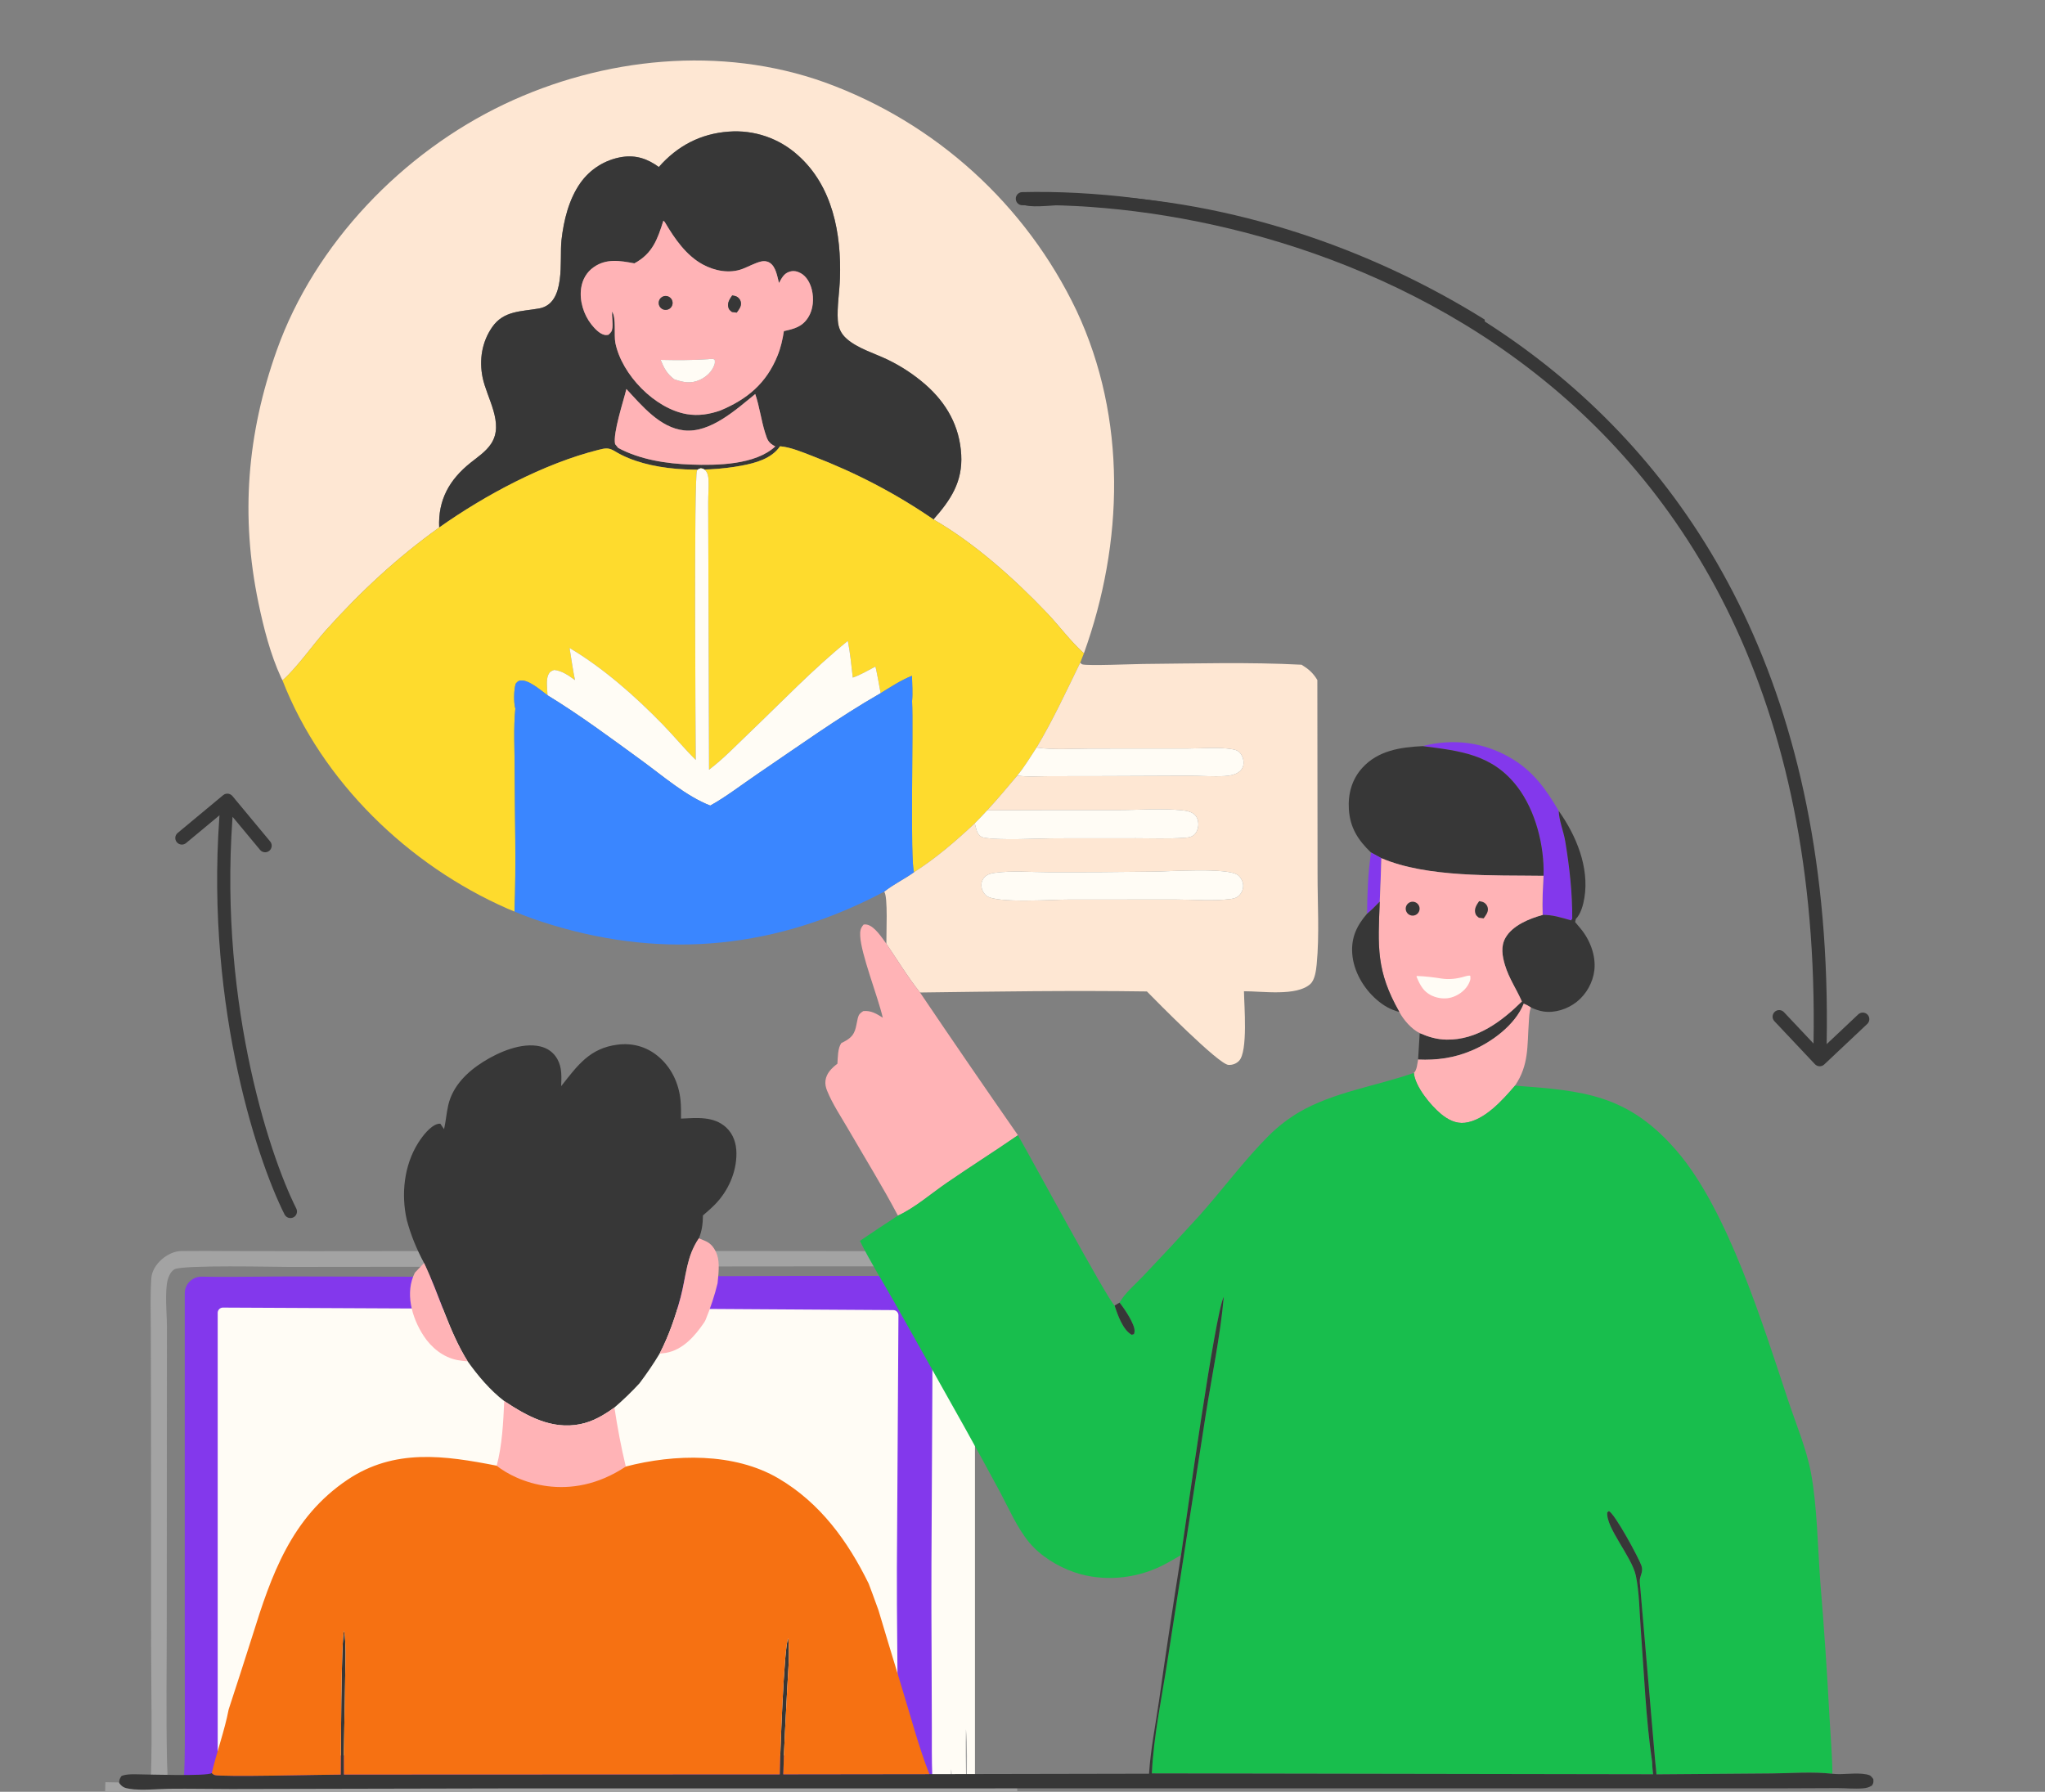 <?xml version="1.0" encoding="UTF-8"?> <svg xmlns="http://www.w3.org/2000/svg" viewBox="0 0 369 323.351" fill="none"><rect x="0" y="0" width="369" height="323.351" fill="#808080" stroke="none"/><g clip-path="url(#clip0_473_5326)"><path d="M171.467 238.826C171.477 236.258 171.544 233.406 171.415 230.865C170.863 229.965 170.081 228.811 168.958 228.694C165.841 228.368 161.998 228.518 158.867 228.531L139.75 228.541L52.179 228.633C49.593 228.636 32.976 228.235 31.488 229.059C30.628 229.534 30.207 230.889 30.1 231.786C29.774 234.519 30.165 237.475 30.124 240.238L30.088 291.855C30.1 300.345 29.948 309.452 30.139 317.897C30.105 319.19 30.088 320.408 30.102 321.7C29.275 321.745 28.076 321.955 27.459 321.517C27.182 321.033 27.246 320.683 27.252 320.12C27.47 312.94 27.274 304.57 27.266 297.33L27.25 255.185L27.209 239.687C27.197 236.703 27.103 233.605 27.308 230.643C27.477 228.196 30.265 225.799 32.692 225.768C35.605 225.73 38.506 225.755 41.416 225.771L56.846 225.795L109.939 225.745L150.077 225.785L162.591 225.792C165.05 225.794 167.492 225.772 169.952 225.881C172.011 225.973 174.095 227.802 174.2 229.9C174.338 232.69 174.281 235.551 174.283 238.353L174.279 255.5L174.298 312.048C174.212 315.19 174.296 318.507 174.329 321.665L171.749 321.67C171.732 321.012 171.738 319.875 171.628 319.267C171.401 304.173 171.644 288.79 171.677 273.66L171.467 238.826Z" fill="#A3A3A3"></path><path d="M175.922 234.282H38.388V321.545H175.922V234.282Z" fill="#FFFCF5"></path><path fill-rule="evenodd" clip-rule="evenodd" d="M33.352 312.467C33.352 311.978 33.351 311.543 33.352 311.185L33.338 291.027L33.34 233.382C33.34 231.699 34.743 230.356 36.427 230.39C39.81 230.459 43.303 230.425 46.748 230.391C48.841 230.37 50.916 230.35 52.94 230.353L87.731 230.431L143.298 230.257C146.237 230.245 149.202 230.25 152.174 230.255C156.522 230.261 160.884 230.268 165.2 230.223C166.84 230.206 168.19 231.518 168.203 233.158C168.293 244.187 168.224 255.255 168.154 266.332C168.088 276.837 168.022 287.353 168.092 297.848L168.143 312.248C168.144 312.853 168.143 313.46 168.142 314.067C168.139 316.87 168.135 319.688 168.329 322.47C165.455 322.67 161.606 322.63 158.086 322.595C156.577 322.577 155.129 322.562 153.844 322.567L121.82 322.517L32.995 322.435C33.361 320.455 33.355 315.442 33.352 312.467ZM87.448 236.198C89.195 236.199 109.753 236.198 109.753 236.198C109.753 236.198 120.215 236.256 125.283 236.198L161.174 236.425C161.697 236.428 162.119 236.855 162.116 237.379L161.835 283.02C161.819 287.34 161.857 291.868 161.896 296.438C161.954 303.317 162.012 310.293 161.89 316.803H39.281V236.921C39.281 236.395 39.708 235.97 40.233 235.973L87.448 236.198Z" fill="#8338EC"></path><path d="M174.298 312.048C174.566 314.745 174.458 319.07 174.456 321.835C177.46 321.887 180.514 321.822 183.523 321.788C183.601 325.53 184.083 330.892 178.832 331.243C176.717 331.385 174.565 331.315 172.443 331.317L161.279 331.315L126.034 331.312L59.421 331.288C48.083 331.28 36.735 331.283 25.396 331.288C23.669 331.288 21.78 331.265 20.572 330.015C18.524 327.892 18.964 324.392 19.02 321.623C20.189 321.632 26.617 321.86 27.118 321.375C27.182 320.915 27.22 320.592 27.251 320.12C27.246 320.683 27.182 321.033 27.458 321.517C28.076 321.955 29.274 321.745 30.102 321.7C30.088 320.408 30.105 319.19 30.138 317.897C30.214 319.2 30.225 320.375 30.228 321.68L32.745 321.625L121.612 321.697L153.651 321.743C157.937 321.728 164.036 321.908 168.144 321.655L171.585 321.673C171.567 320.855 171.6 320.082 171.628 319.267C171.738 319.875 171.732 321.012 171.749 321.67L174.329 321.665C174.296 318.507 174.212 315.19 174.298 312.048Z" fill="#A3A3A3"></path><path d="M168.435 93.734C171.553 90.213 173.715 86.959 173.442 82.055C173.157 76.935 170.814 72.767 167.007 69.419C164.91 67.589 162.573 66.054 160.062 64.853C157.702 63.735 154.727 62.861 152.77 61.133C151.75 60.231 151.263 59.17 151.174 57.821C151.012 55.353 151.476 52.72 151.56 50.238C151.83 42.213 150.267 33.605 143.98 28.018C140.572 24.941 136.049 23.399 131.471 23.754C126.385 24.125 122.214 26.338 118.879 30.136C116.819 28.643 114.77 27.944 112.216 28.332C109.198 28.822 106.503 30.503 104.736 32.998C102.646 35.95 101.711 39.778 101.314 43.322C100.905 46.977 102.219 54.787 97.255 55.669C94.073 56.235 90.874 56.034 88.796 59.049C86.945 61.734 86.439 64.946 87.078 68.108C87.834 71.843 91.039 76.412 88.61 80.087C87.676 81.501 86.212 82.462 84.908 83.504C81.091 86.554 79.022 90.198 79.246 95.194C71.692 100.6 65.028 106.802 58.825 113.716C56.416 116.401 53.574 120.513 50.971 122.787C50.884 122.624 50.8 122.458 50.723 122.289C48.78 118.053 47.576 113.337 46.632 108.79C43.375 93.103 44.576 78.298 49.932 63.238C56.79 43.953 72.671 27.505 91.022 18.791C108.828 10.337 130.111 8.157 148.839 14.87C168.802 22.109 185.116 36.91 194.259 56.075C203.375 75.528 202.754 97.977 195.579 117.902C193.144 115.714 191.175 112.992 188.916 110.619C183.031 104.44 175.85 98.013 168.435 93.734Z" fill="#FEE7D3"></path><path d="M168.436 93.734C161.589 89.029 154.416 85.302 146.653 82.319C144.859 81.63 142.67 80.691 140.753 80.537C139.21 82.776 136.373 83.546 133.83 84.027C126.974 85.324 116.977 85.144 110.94 81.426C109.805 80.74 109.22 80.873 107.971 81.187C98.117 83.665 87.502 89.352 79.247 95.194C79.023 90.198 81.093 86.554 84.909 83.504C86.213 82.462 87.677 81.501 88.612 80.087C91.04 76.412 87.835 71.843 87.079 68.108C86.44 64.946 86.946 61.734 88.797 59.049C90.875 56.034 94.074 56.235 97.256 55.669C102.22 54.787 100.906 46.977 101.316 43.322C101.713 39.778 102.647 35.95 104.737 32.998C106.504 30.503 109.199 28.822 112.217 28.332C114.772 27.944 116.82 28.643 118.881 30.136C122.216 26.338 126.386 24.125 131.472 23.754C136.05 23.399 140.573 24.941 143.981 28.018C150.268 33.605 151.831 42.213 151.561 50.238C151.478 52.72 151.013 55.353 151.176 57.821C151.264 59.17 151.751 60.231 152.771 61.133C154.728 62.861 157.703 63.735 160.064 64.853C162.575 66.054 164.911 67.589 167.008 69.419C170.816 72.767 173.159 76.935 173.444 82.055C173.717 86.959 171.554 90.213 168.436 93.734ZM111.544 80.832C115.489 82.948 120.22 83.677 124.649 83.837C129.392 84.01 136.288 83.905 139.897 80.565C138.654 79.928 138.474 79.423 138.067 78.127C137.343 75.823 137.053 73.396 136.278 71.109C132.853 73.875 128.196 78.182 123.436 77.67C119.081 77.202 115.818 73.198 113.025 70.204C112.523 72.324 110.549 78.241 110.993 80.15L111.544 80.832ZM119.698 39.833C118.645 43.184 117.735 45.775 114.466 47.527C111.909 47.051 109.426 46.599 107.133 48.211C105.846 49.116 105.086 50.457 104.862 52.005C104.536 54.257 105.302 56.759 106.699 58.534C107.265 59.252 108.198 60.272 109.12 60.442C109.344 60.483 109.555 60.449 109.777 60.42C110.256 59.999 110.442 59.787 110.507 59.132C110.599 58.208 110.404 57.182 110.443 56.233C111.235 57.369 110.741 60.43 111.041 61.9C112.209 67.624 118.141 73.751 123.944 74.74C126.011 75.091 127.996 74.768 129.959 74.088C134.848 72.05 138.29 69.162 140.307 64.169C140.883 62.744 141.213 61.27 141.448 59.755C143.314 59.335 144.75 58.999 145.843 57.267C146.753 55.823 146.889 53.874 146.476 52.239C146.185 51.087 145.56 49.899 144.491 49.3C143.856 48.945 143.191 48.811 142.485 49.025C141.435 49.343 141.057 50.184 140.56 51.072C140.244 49.879 140.013 48.122 138.882 47.413C138.399 47.11 137.843 47.06 137.293 47.199C136.171 47.481 135.055 48.121 133.966 48.533C131.629 49.419 128.938 48.886 126.802 47.722C123.822 46.098 121.764 43.115 120.07 40.264C119.896 39.971 119.974 40.08 119.698 39.833Z" fill="#373737"></path><path d="M267.877 59.555C250.688 48.935 231.576 41.799 211.632 38.553C204.876 37.442 198.035 36.931 191.188 37.026C189.581 37.056 185.578 37.598 184.372 36.806C184.097 36.355 183.992 36.33 184.099 35.822C184.388 35.566 184.642 35.458 185.014 35.378C187.876 34.765 194.04 35.135 197.102 35.257C221.959 36.248 246.872 44.553 267.908 57.678C267.915 58.3 267.947 58.937 267.877 59.555Z" fill="#373737"></path><path d="M184.443 34.672C183.788 34.688 183.27 35.231 183.286 35.886C183.302 36.541 183.846 37.058 184.5 37.042L184.443 34.672ZM327.488 192.05C327.938 192.527 328.688 192.549 329.163 192.1L336.93 184.783C337.408 184.334 337.43 183.583 336.98 183.107C336.53 182.63 335.78 182.608 335.305 183.057L328.4 189.561L321.895 182.657C321.447 182.181 320.697 182.159 320.22 182.607C319.743 183.056 319.72 183.807 320.17 184.284L327.488 192.05ZM184.472 35.857L184.5 37.042C209.065 36.446 245.7 43.445 275.69 66.342C305.615 89.191 329.05 127.961 327.165 191.202L328.35 191.237L329.535 191.273C331.44 127.323 307.705 87.802 277.127 64.457C246.616 41.161 209.416 34.065 184.443 34.672L184.472 35.857Z" fill="#373737"></path><path d="M114.465 47.527C117.734 45.775 118.644 43.184 119.698 39.833C119.972 40.08 119.895 39.971 120.069 40.264C121.763 43.115 123.821 46.098 126.8 47.722C128.936 48.886 131.628 49.419 133.965 48.533C135.054 48.121 136.17 47.481 137.292 47.199C137.841 47.06 138.398 47.11 138.881 47.413C140.012 48.122 140.243 49.879 140.559 51.072C141.056 50.184 141.434 49.343 142.484 49.025C143.19 48.811 143.855 48.945 144.49 49.3C145.559 49.899 146.184 51.087 146.475 52.239C146.888 53.874 146.752 55.823 145.841 57.267C144.749 58.999 143.313 59.335 141.446 59.755C141.211 61.27 140.882 62.744 140.305 64.169C138.288 69.162 134.846 72.05 129.958 74.088C127.995 74.768 126.01 75.091 123.942 74.74C118.14 73.751 112.208 67.624 111.04 61.9C110.74 60.43 111.234 57.369 110.442 56.233C110.403 57.182 110.598 58.208 110.506 59.132C110.441 59.787 110.255 59.999 109.776 60.42C109.554 60.449 109.343 60.483 109.119 60.442C108.196 60.272 107.263 59.252 106.698 58.534C105.301 56.759 104.534 54.257 104.861 52.005C105.085 50.457 105.844 49.116 107.132 48.211C109.425 46.599 111.908 47.051 114.465 47.527ZM119.448 53.603C118.899 53.944 118.698 54.647 118.985 55.226C119.272 55.806 119.953 56.072 120.558 55.84C121.002 55.67 121.312 55.263 121.358 54.788C121.403 54.314 121.175 53.855 120.77 53.603C120.366 53.352 119.853 53.352 119.448 53.603ZM132.119 53.312C131.696 53.924 131.236 54.582 131.398 55.367C131.505 55.881 131.683 55.971 132.064 56.298L132.932 56.416C133.294 55.914 133.768 55.336 133.7 54.673C133.653 54.182 133.358 53.748 132.919 53.522C132.687 53.402 132.375 53.359 132.119 53.312ZM127.796 64.82C124.928 65.022 122.078 65.005 119.205 64.946C119.819 66.447 120.324 67.43 121.653 68.446C123.284 69.005 124.662 69.297 126.311 68.535C127.472 67.999 128.523 67.019 128.922 65.778C129.021 65.467 129.005 65.23 128.966 64.912C128.571 64.678 128.227 64.766 127.796 64.82Z" fill="#FFB3B6"></path><path d="M120.557 55.84C119.953 56.072 119.272 55.806 118.985 55.226C118.698 54.647 118.898 53.944 119.448 53.603C119.853 53.352 120.365 53.352 120.77 53.603C121.175 53.855 121.403 54.314 121.358 54.788C121.312 55.263 121.002 55.67 120.557 55.84Z" fill="#373737"></path><path d="M132.932 56.416L132.065 56.298C131.684 55.971 131.505 55.881 131.399 55.367C131.237 54.582 131.696 53.924 132.119 53.312C132.375 53.359 132.687 53.402 132.919 53.522C133.359 53.748 133.653 54.182 133.7 54.674C133.768 55.336 133.294 55.914 132.932 56.416Z" fill="#373737"></path><path d="M119.206 64.946C122.078 65.005 124.929 65.022 127.796 64.82C128.228 64.766 128.572 64.678 128.966 64.912C129.006 65.23 129.022 65.467 128.922 65.778C128.524 67.019 127.473 67.999 126.312 68.535C124.662 69.297 123.284 69.005 121.654 68.446C120.325 67.43 119.82 66.447 119.206 64.946Z" fill="#FFFCF5"></path><path d="M139.895 80.565C136.287 83.905 129.39 84.01 124.647 83.837C120.219 83.676 115.488 82.948 111.543 80.832L110.992 80.15C110.548 78.241 112.522 72.324 113.024 70.204C115.816 73.198 119.079 77.202 123.435 77.67C128.195 78.182 132.852 73.875 136.276 71.109C137.052 73.396 137.342 75.823 138.065 78.127C138.472 79.423 138.653 79.928 139.895 80.565Z" fill="#FFB3B6"></path><path d="M140.751 80.537C142.668 80.691 144.857 81.63 146.651 82.319C154.414 85.302 161.588 89.029 168.435 93.734C175.85 98.013 183.031 104.44 188.916 110.619C191.175 112.992 193.144 115.715 195.579 117.902L194.913 119.595C192.367 124.818 190.029 129.892 187.042 134.904C185.926 136.596 184.861 138.388 183.569 139.951C181.784 142.071 180.012 144.203 178.13 146.239C177.392 147.037 176.652 147.826 175.88 148.591C172.52 151.749 168.827 154.923 164.927 157.4C164.194 155.372 164.83 131.447 164.574 126.54C164.71 125.041 164.585 123.468 164.557 121.963C162.548 122.753 160.734 123.97 158.899 125.094C158.594 123.496 158.335 121.872 157.964 120.289C156.632 120.996 155.298 121.784 153.871 122.282C153.624 120.071 153.408 117.841 152.981 115.656C146.683 120.763 141.016 126.708 135.153 132.308C132.827 134.529 130.503 136.965 127.938 138.908L127.82 101.88L127.784 90.727C127.779 89.347 127.915 87.907 127.841 86.536C127.808 85.935 127.663 85.255 127.206 84.822C126.966 84.595 126.747 84.55 126.435 84.511C126.154 84.626 125.899 84.636 125.766 84.933C125.192 86.215 125.512 132.598 125.538 137.139C123.458 135.083 121.608 132.821 119.569 130.728C114.599 125.626 108.901 120.584 102.771 116.937C103.088 118.866 103.356 120.818 103.747 122.733C102.621 121.922 101.411 121.041 99.994 120.901C99.423 121.118 99.183 121.224 98.921 121.802C98.502 122.728 98.757 124.438 98.798 125.475C97.646 124.624 95.421 122.663 93.968 122.806C93.465 122.856 93.385 123.031 93.058 123.382C92.719 124.404 92.671 126.826 92.988 127.876C92.644 131.412 92.861 135.137 92.867 138.693C92.88 147.268 93.162 155.939 92.836 164.502C92.407 164.335 91.983 164.158 91.562 163.973C73.707 156.137 58.103 141.07 50.971 122.787C53.574 120.513 56.416 116.401 58.825 113.716C65.028 106.802 71.692 100.6 79.246 95.194C87.501 89.352 98.116 83.665 107.969 81.187C109.219 80.873 109.804 80.74 110.939 81.426C116.975 85.144 126.972 85.324 133.829 84.027C136.371 83.546 139.209 82.776 140.751 80.537Z" fill="#FEDB2D"></path><path d="M158.9 125.094C151.219 129.498 143.917 134.773 136.586 139.741C133.844 141.599 131.051 143.778 128.162 145.377C123.822 143.707 119.568 140 115.818 137.271C110.243 133.213 104.688 129.069 98.799 125.475C98.758 124.438 98.503 122.728 98.922 121.802C99.184 121.224 99.423 121.118 99.995 120.901C101.412 121.041 102.621 121.922 103.748 122.733C103.356 120.818 103.088 118.866 102.772 116.937C108.902 120.584 114.6 125.626 119.57 130.728C121.608 132.821 123.459 135.083 125.539 137.139C125.513 132.598 125.192 86.215 125.767 84.933C125.9 84.636 126.154 84.626 126.435 84.51C126.747 84.55 126.966 84.595 127.207 84.822C127.663 85.255 127.808 85.935 127.841 86.536C127.915 87.907 127.78 89.347 127.784 90.727L127.821 101.88L127.939 138.908C130.504 136.965 132.827 134.529 135.153 132.308C141.017 126.708 146.683 120.763 152.982 115.656C153.409 117.841 153.625 120.07 153.872 122.282C155.298 121.784 156.632 120.996 157.965 120.289C158.336 121.872 158.595 123.496 158.9 125.094Z" fill="#FFFCF5"></path><path d="M187.043 134.903C190.03 129.892 192.368 124.818 194.914 119.595C195.042 119.695 195.141 119.852 195.297 119.896C196.338 120.19 204.402 119.838 206.2 119.823C215.713 119.741 225.36 119.465 234.858 119.958C236.109 120.735 236.931 121.43 237.702 122.721L237.741 157.601C237.725 162.958 238.096 168.738 237.583 174.031C237.481 175.085 237.267 176.8 236.468 177.548C233.998 179.86 227.678 178.857 224.461 178.885C224.491 181.372 225.207 189.73 223.581 191.431C223.072 191.963 222.391 192.216 221.658 192.175C219.882 192.077 208.631 180.643 206.949 178.921C193.32 178.727 179.639 178.931 166.01 179.11C163.812 176.351 161.922 173.229 159.935 170.309C159.904 168.764 160.259 161.663 159.536 160.919C161.171 159.606 163.207 158.646 164.927 157.4C168.828 154.923 172.522 151.749 175.881 148.591L175.976 148.927C176.09 149.34 176.179 149.797 176.359 150.187C176.576 150.657 176.968 151.046 177.485 151.148C180.37 151.721 187.499 151.287 190.795 151.286L205.003 151.275C207.814 151.276 210.688 151.391 213.492 151.207C214.185 151.161 214.864 151.151 215.422 150.684C215.904 150.281 216.167 149.638 216.218 149.022C216.274 148.335 216.116 147.581 215.62 147.076C215.044 146.491 214.145 146.315 213.36 146.233C209.637 145.842 205.485 146.185 201.725 146.184C193.86 146.159 185.995 146.177 178.131 146.239C180.013 144.203 181.785 142.071 183.57 139.951C185.326 140.249 187.376 140.074 189.165 140.073L199.339 140.057L214.466 139.995C216.646 139.989 218.876 140.176 221.049 140.044C221.818 139.998 222.655 139.85 223.327 139.458C223.856 139.149 224.241 138.673 224.355 138.063C224.479 137.398 224.284 136.607 223.896 136.058C223.494 135.487 223.028 135.323 222.363 135.208C219.891 134.778 216.951 135.077 214.433 135.079L196.709 135.091C193.643 135.093 190.293 135.351 187.263 134.936C187.19 134.927 187.117 134.915 187.043 134.903ZM208.336 157.292C201.922 157.385 195.507 157.42 189.093 157.397C186.013 157.394 182.597 157.098 179.55 157.509C178.846 157.604 178.256 157.734 177.722 158.235C177.296 158.641 177.063 159.209 177.083 159.797C177.101 160.494 177.453 161.184 177.982 161.635C179.713 163.113 190.418 162.302 193.169 162.337L212.301 162.334C215.438 162.337 218.914 162.654 222.014 162.245C222.686 162.156 223.187 162.028 223.666 161.512C224.083 161.064 224.347 160.393 224.322 159.779C224.295 159.097 223.911 158.351 223.375 157.93C221.578 156.521 211.136 157.263 208.336 157.292Z" fill="#FEE7D3"></path><path d="M128.161 145.377C131.051 143.778 133.844 141.599 136.585 139.741C143.917 134.773 151.219 129.498 158.9 125.094C160.735 123.969 162.548 122.753 164.558 121.962C164.585 123.468 164.71 125.041 164.574 126.54C164.83 131.446 164.195 155.372 164.927 157.4C163.206 158.646 161.17 159.605 159.536 160.919C140.389 171.073 120.228 173.221 99.428 166.868C97.191 166.184 94.985 165.43 92.836 164.502C93.162 155.939 92.88 147.268 92.867 138.693C92.861 135.137 92.644 131.412 92.989 127.876C92.671 126.826 92.72 124.404 93.058 123.382C93.385 123.031 93.465 122.856 93.968 122.806C95.422 122.663 97.646 124.624 98.798 125.475C104.687 129.069 110.243 133.213 115.818 137.271C119.568 140 123.822 143.707 128.161 145.377Z" fill="#3A86FF"></path><path d="M256.705 134.649C262.202 133.218 267.683 133.92 272.605 136.794C276.637 139.149 278.95 142.406 281.255 146.339C281.332 148.19 282.135 150 282.438 151.831C283.202 156.486 283.73 161.082 283.695 165.8L283.475 166.097C281.817 165.612 280.103 165.07 278.36 165.113C278.257 162.752 278.39 160.409 278.522 158.054C278.688 152.664 277.082 146.284 273.777 141.971C269.277 136.104 263.45 135.513 256.705 134.649Z" fill="#8338EC"></path><path d="M247.39 153.855C245.035 151.603 243.59 149.349 243.387 146.017C243.22 143.271 243.929 140.658 245.795 138.591C248.636 135.445 252.685 134.84 256.705 134.649C263.447 135.513 269.277 136.104 273.775 141.971C277.082 146.284 278.688 152.664 278.522 158.054C269.543 157.924 257.525 158.41 249.25 154.868L247.39 153.855Z" fill="#373737"></path><path d="M183.569 139.951C184.861 138.388 185.926 136.595 187.042 134.903C187.115 134.915 187.189 134.927 187.262 134.936C190.292 135.35 193.642 135.093 196.708 135.091L214.433 135.079C216.95 135.077 219.89 134.778 222.363 135.208C223.027 135.323 223.493 135.487 223.895 136.058C224.283 136.607 224.478 137.398 224.354 138.063C224.24 138.673 223.855 139.149 223.326 139.458C222.654 139.85 221.817 139.998 221.048 140.044C218.875 140.176 216.645 139.989 214.465 139.995L199.339 140.057L189.164 140.073C187.375 140.074 185.325 140.249 183.569 139.951Z" fill="#FFFCF5"></path><path d="M175.88 148.591C176.652 147.826 177.392 147.037 178.13 146.239C185.994 146.177 193.859 146.159 201.724 146.184C205.484 146.185 209.636 145.842 213.359 146.233C214.143 146.315 215.043 146.491 215.619 147.076C216.115 147.581 216.272 148.335 216.216 149.022C216.166 149.638 215.903 150.281 215.421 150.684C214.863 151.151 214.184 151.161 213.491 151.207C210.687 151.391 207.813 151.276 205.002 151.275L190.794 151.286C187.498 151.287 180.369 151.721 177.484 151.149C176.967 151.046 176.575 150.657 176.358 150.187C176.178 149.797 176.089 149.34 175.975 148.927L175.88 148.591Z" fill="#FFFCF5"></path><path d="M283.695 165.8C283.73 161.082 283.202 156.486 282.438 151.831C282.135 150 281.332 148.19 281.255 146.339C284.395 150.741 286.788 156.492 285.892 162.005C285.695 163.227 285.245 164.964 284.342 165.84L284.215 166.397L285.185 167.554C286.882 169.58 287.99 172.425 287.685 175.096C287.435 177.293 286.228 179.44 284.49 180.808C282.832 182.114 280.52 182.874 278.413 182.524C277.69 182.404 276.897 182.12 276.235 181.814C275.81 181.516 275.425 181.319 274.945 181.115C273.41 184.951 269.228 188.042 265.535 189.597C262.37 190.931 259.293 191.359 255.882 191.211L256.173 186.442C257.793 187.144 259.265 187.589 261.043 187.615C266.473 187.696 270.933 184.354 274.608 180.731C273.627 178.477 272.283 176.57 271.555 174.159C271.067 172.54 270.767 170.778 271.652 169.231C272.938 166.983 275.993 165.76 278.36 165.113C280.103 165.07 281.817 165.612 283.475 166.097L283.695 165.8Z" fill="#373737"></path><path d="M247.39 153.855L249.25 154.868C249.18 157.482 249.084 160.096 248.963 162.709C248.22 163.452 247.496 164.231 246.677 164.889C246.708 161.145 246.845 157.56 247.39 153.855Z" fill="#8338EC"></path><path d="M249.25 154.868C257.525 158.41 269.543 157.924 278.522 158.054C278.39 160.409 278.26 162.752 278.36 165.113C275.993 165.76 272.938 166.983 271.652 169.231C270.767 170.778 271.065 172.54 271.555 174.159C272.28 176.57 273.627 178.477 274.608 180.731C270.933 184.354 266.473 187.696 261.043 187.615C259.265 187.589 257.793 187.144 256.173 186.442C254.715 185.734 253.238 184.047 252.498 182.623C248.292 175.224 248.638 170.872 248.963 162.709C249.084 160.096 249.18 157.482 249.25 154.868Z" fill="#FFB3B6"></path><path d="M193.168 162.337C190.417 162.302 179.712 163.113 177.981 161.635C177.453 161.185 177.101 160.494 177.082 159.797C177.062 159.209 177.295 158.641 177.721 158.235C178.255 157.734 178.846 157.604 179.55 157.509C182.597 157.098 186.012 157.395 189.092 157.397C195.506 157.42 201.921 157.385 208.335 157.292C211.136 157.263 221.577 156.521 223.374 157.93C223.91 158.351 224.294 159.097 224.322 159.779C224.347 160.393 224.082 161.064 223.665 161.512C223.186 162.028 222.685 162.156 222.013 162.245C218.913 162.654 215.437 162.337 212.3 162.334L193.168 162.337Z" fill="#FFFCF5"></path><path d="M246.677 164.889C247.497 164.231 248.221 163.452 248.963 162.709C248.638 170.872 248.292 175.224 252.498 182.623C250.917 182.226 249.643 181.478 248.416 180.416C246.033 178.355 244.22 175.256 243.997 172.077C243.794 169.19 244.82 167.023 246.677 164.889Z" fill="#373737"></path><path d="M159.288 183.656C158.388 179.78 155.352 172.176 155.214 168.887C155.178 168.017 155.257 167.5 155.829 166.853C156.089 166.823 156.136 166.8 156.427 166.859C157.83 167.144 159.15 169.255 159.935 170.309C161.922 173.229 163.812 176.351 166.01 179.11C171.84 187.736 177.731 196.323 183.679 204.869C179.423 207.797 175.051 210.564 170.791 213.494C168.032 215.391 165.038 218 162.024 219.375C159.257 214.126 156.062 208.977 153.089 203.83C151.79 201.582 150.232 199.27 149.255 196.868C149.007 196.258 148.862 195.654 148.949 194.993C149.125 193.661 150.088 192.738 151.103 191.961C151.184 190.837 151.147 189.16 151.813 188.232C152.162 188.065 152.508 187.891 152.835 187.681C154.469 186.637 154.375 185.434 154.78 183.741C154.94 183.07 155.202 182.821 155.77 182.466C157.169 182.326 158.153 182.945 159.288 183.656Z" fill="#FFB3B6"></path><path d="M274.945 181.115C275.425 181.319 275.808 181.516 276.233 181.814C275.918 182.668 275.923 183.606 275.858 184.508C275.555 188.783 275.9 192.199 273.37 195.918C271.17 198.485 267.892 202.191 264.332 202.618C262.683 202.816 261.245 202.046 260.012 201.026C258.168 199.498 255.345 196.108 255.118 193.619C255.685 193.116 255.73 191.958 255.88 191.211C259.293 191.359 262.368 190.931 265.535 189.597C269.228 188.042 273.41 184.951 274.945 181.115Z" fill="#FFB3B6"></path><path d="M73.4 220.152C72.352 215.506 72.899 210.277 75.49 206.199C76.222 205.047 77.635 203.166 79.011 202.826C79.178 202.784 79.267 202.793 79.448 202.788C79.681 203.114 79.908 203.444 80.129 203.777C80.45 202.347 80.555 200.881 80.879 199.459C81.667 196.001 84.284 193.444 87.195 191.616C89.977 189.867 94.124 188.055 97.485 188.842C98.829 189.156 99.911 189.94 100.582 191.152C101.437 192.694 101.309 194.323 101.257 196.014C104.205 192.293 106.382 189.152 111.457 188.519C114.065 188.194 116.543 188.853 118.598 190.502C121.082 192.495 122.495 195.442 122.796 198.583C122.9 199.673 122.889 200.774 122.884 201.868C125.687 201.746 128.776 201.387 131.025 203.461C132.331 204.665 132.864 206.353 132.882 208.093C132.918 211.542 131.373 214.985 128.957 217.418C128.287 218.092 127.556 218.716 126.841 219.342C126.812 220.83 126.684 222.071 126.105 223.465C123.85 226.732 123.808 230.373 122.813 234.107C121.877 237.62 120.695 241.03 119.028 244.268C117.898 246.148 116.695 247.903 115.374 249.653C114.078 251.072 112.324 252.765 110.863 254.007C108.94 255.393 106.993 256.56 104.641 257.022C99.524 258.027 95.093 255.565 90.984 252.84C88.427 250.875 86.245 248.282 84.384 245.669C80.996 240.277 79.285 233.687 76.516 227.93C75.175 225.42 74.131 222.909 73.4 220.152Z" fill="#373737"></path><path d="M202.012 235.077C202.921 233.39 204.989 231.66 206.328 230.228C209.696 226.685 213.026 223.105 216.317 219.489C220.544 214.762 224.425 209.472 228.89 204.994C230.521 203.364 232.347 201.941 234.326 200.758C240.606 197.072 248.29 196.012 255.118 193.619C255.345 196.108 258.168 199.498 260.012 201.026C261.245 202.046 262.683 202.816 264.332 202.618C267.892 202.191 271.17 198.485 273.37 195.918C285.75 196.839 293.752 197.501 302.543 207.689C311.775 218.392 318.132 239.144 322.645 252.702C324.06 256.957 325.952 261.43 326.777 265.827C327.897 271.8 327.993 279.423 328.467 285.615C329.14 293.707 329.688 301.812 330.115 309.923C330.303 313.308 330.61 316.717 330.637 320.105C327.092 319.697 323.19 320.015 319.61 320.048L298.885 320.207C298.837 319.47 298.755 318.743 298.673 318.012L295.885 285.558C295.772 284.358 296.613 283.79 296.168 282.525C295.663 281.092 291.415 273.233 290.308 272.697L290.017 272.94C289.74 275.683 294.467 280.965 295.173 284.353C295.808 287.397 295.815 290.788 296.053 293.895C296.637 301.613 296.985 310.467 298.125 318.017C298.11 318.738 298.22 319.475 298.288 320.192L207.836 320.04C208.141 313.257 209.678 306.175 210.696 299.445L217.545 255.415C218.651 248.326 220.191 241.161 220.817 234.023C219.215 237.131 214.079 274.29 213.106 280.635C211.957 281.3 210.805 281.993 209.616 282.58C204.823 284.95 198.961 285.48 193.869 283.74C190.819 282.695 187.668 280.762 185.618 278.243C183.488 275.623 182.017 272.205 180.431 269.228C178.315 265.303 176.173 261.392 174.005 257.495L161.483 235.184C159.372 231.444 157.065 227.785 155.159 223.935C157.43 222.389 159.718 220.869 162.023 219.375C165.037 218 168.031 215.391 170.79 213.494C175.05 210.564 179.422 207.797 183.677 204.869C185.507 207.975 199.882 234.622 201.122 235.609C201.662 237.289 202.615 240.02 204.214 240.881L204.615 240.749C204.666 240.56 204.702 240.468 204.718 240.284C204.829 239.001 202.831 236.096 202.012 235.077Z" fill="#18BE4D"></path><path d="M38.213 319.98C37.318 320.59 26.698 320.215 24.748 320.2C24.748 320.2 22.639 320.092 21.899 320.533C21.576 321.045 21.524 321.147 21.499 321.75C22.026 322.478 22.445 322.668 23.344 322.808C25.579 323.165 28.258 322.832 30.537 322.808C34.258 322.765 37.989 322.845 41.712 322.848L91.898 322.743L286.09 322.73L321.113 322.733L331.507 322.692C333.027 322.692 334.613 322.853 336.12 322.735C336.77 322.685 337.255 322.562 337.798 322.205C338.072 321.715 338.065 321.637 338.022 321.092L338.02 321.058C337.627 320.52 337.49 320.35 336.822 320.217C334.85 319.827 332.665 320.332 330.637 320.105C327.092 319.697 323.192 320.015 319.61 320.048L298.885 320.207C298.842 319.505 298.762 318.808 298.685 318.113L298.673 318.012L295.887 285.558C295.772 284.358 296.613 283.793 296.168 282.525C295.663 281.092 291.415 273.233 290.31 272.697L290.017 272.94C289.743 275.683 294.47 280.965 295.175 284.355C295.808 287.397 295.815 290.788 296.053 293.895C296.64 301.613 296.985 310.467 298.125 318.017C298.11 318.738 298.223 319.475 298.29 320.192L207.837 320.04C208.141 313.257 209.679 306.175 210.697 299.445L217.545 255.415C218.651 248.326 220.192 241.161 220.817 234.023C219.215 237.131 214.08 274.29 213.106 280.635C211.707 289.377 210.385 298.132 209.14 306.9C208.516 311.24 207.614 315.723 207.332 320.092L167.696 320.168L141.34 320.202C141.466 314.99 141.795 309.78 142.054 304.567C142.2 301.652 142.532 298.572 142.225 295.668C141.46 296.76 140.731 317.517 140.701 320.21L62.062 320.243C61.995 314.413 62.232 308.56 62.282 302.725C62.306 299.952 62.495 297.025 62.102 294.277C61.535 295.188 61.51 318.058 61.482 320.25C58.435 320.24 39.908 320.733 38.702 320.317C38.514 320.252 38.376 320.092 38.213 319.98Z" fill="#373737"></path><path d="M122.814 234.107C121.877 237.62 120.695 241.03 119.028 244.268C119.418 244.239 119.808 244.206 120.192 244.137C123.213 243.596 125.376 241.132 127.039 238.687C127.154 238.518 127.251 238.339 127.329 238.151C128.15 236.18 129.007 233.594 129.481 231.576C129.627 230.071 129.901 227.905 129.399 226.472C129.025 225.401 128.384 224.431 127.315 223.973L126.105 223.465C123.85 226.732 123.809 230.373 122.814 234.107Z" fill="#FFB3B6"></path><path d="M76.515 227.93L74.865 229.668C73.066 233.183 74.221 237.678 76.45 241.086C77.85 243.227 79.986 244.952 82.535 245.446C83.146 245.565 83.764 245.624 84.384 245.668C80.996 240.277 79.284 233.687 76.515 227.93Z" fill="#FFB3B6"></path><path d="M201.123 235.609L202.013 235.077C202.832 236.096 204.829 239.001 204.719 240.284C204.703 240.468 204.667 240.56 204.617 240.749L204.214 240.881C202.617 240.02 201.663 237.289 201.123 235.609Z" fill="#373737"></path><path fill-rule="evenodd" clip-rule="evenodd" d="M104.641 257.022C99.524 258.027 95.093 255.565 90.984 252.84L90.984 252.86C90.805 256.738 90.621 260.735 89.629 264.505C93.235 267.755 102.942 272.337 112.917 264.658C112.07 261.127 111.41 257.598 110.863 254.007C108.94 255.393 106.993 256.56 104.641 257.022Z" fill="#FFB3B6"></path><path d="M140.477 266.805C132.478 262.098 121.685 262.37 112.917 264.658C102.761 271.435 93.159 267.38 89.628 264.505C80.236 262.67 71.184 261.34 62.694 267.045C52.572 273.845 48.956 284.233 45.524 295.277C44.125 299.69 42.704 304.092 41.261 308.49C40.522 312.36 39.11 316.132 38.213 319.98C38.376 320.092 38.514 320.252 38.702 320.317C39.908 320.733 58.434 320.24 61.481 320.25C61.51 318.058 61.535 295.188 62.102 294.277C62.495 297.025 62.305 299.952 62.281 302.725C62.231 308.56 61.994 314.413 62.061 320.243L140.701 320.21C140.731 317.517 141.46 296.76 142.225 295.668C142.532 298.572 142.2 301.652 142.054 304.567C141.794 309.78 141.466 314.99 141.339 320.202L167.696 320.168C165.736 315.17 164.347 309.798 162.761 304.663C161.542 300.712 158.513 290.59 158.513 290.59C158.023 289.168 156.739 285.777 156.739 285.777C152.976 278.103 147.992 271.23 140.477 266.805Z" fill="#F67112"></path><path d="M51.346 219.165C51.641 219.75 52.354 219.985 52.938 219.69C53.523 219.395 53.758 218.683 53.464 218.098L51.346 219.165ZM41.935 143.653C41.517 143.149 40.769 143.08 40.265 143.499L32.058 150.318C31.554 150.736 31.485 151.484 31.904 151.988C32.322 152.491 33.069 152.56 33.573 152.142L40.869 146.08L46.93 153.376C47.349 153.88 48.096 153.948 48.6 153.53C49.103 153.112 49.172 152.364 48.754 151.861L41.935 143.653ZM52.405 218.631L53.464 218.098C48.417 208.082 39.001 179.185 42.203 144.52L41.023 144.411L39.842 144.302C36.595 179.447 46.117 208.788 51.346 219.165L52.405 218.631Z" fill="#373737"></path><path d="M255.347 165.155C254.745 165.386 254.065 165.12 253.778 164.541C253.49 163.961 253.69 163.258 254.24 162.917C254.645 162.666 255.155 162.666 255.56 162.918C255.965 163.169 256.192 163.628 256.147 164.102C256.103 164.577 255.792 164.985 255.347 165.155Z" fill="#373737"></path><path d="M267.71 165.731L266.842 165.613C266.462 165.285 266.283 165.196 266.178 164.681C266.015 163.897 266.475 163.238 266.897 162.626C267.152 162.673 267.465 162.716 267.697 162.837C268.135 163.062 268.43 163.496 268.475 163.988C268.545 164.65 268.07 165.228 267.71 165.731Z" fill="#373737"></path><path d="M255.607 176.269C255.58 176.202 255.627 176.13 255.7 176.132C257.16 176.174 258.835 176.391 260.118 176.592C261.485 176.806 262.877 176.638 264.202 176.249C264.712 176.1 265.155 176.01 265.298 176.094C265.337 176.412 265.355 176.649 265.255 176.961C264.858 178.202 263.808 179.181 262.647 179.718C261.605 180.2 260.673 180.26 259.715 180.098C258.55 179.901 257.44 179.321 256.728 178.377C256.267 177.768 255.95 177.098 255.607 176.269Z" fill="#FFFCF5"></path></g><defs><clipPath id="clip0_473_5326"><rect width="92.25" height="80.838" fill="white" transform="scale(4)"></rect></clipPath></defs></svg> 
